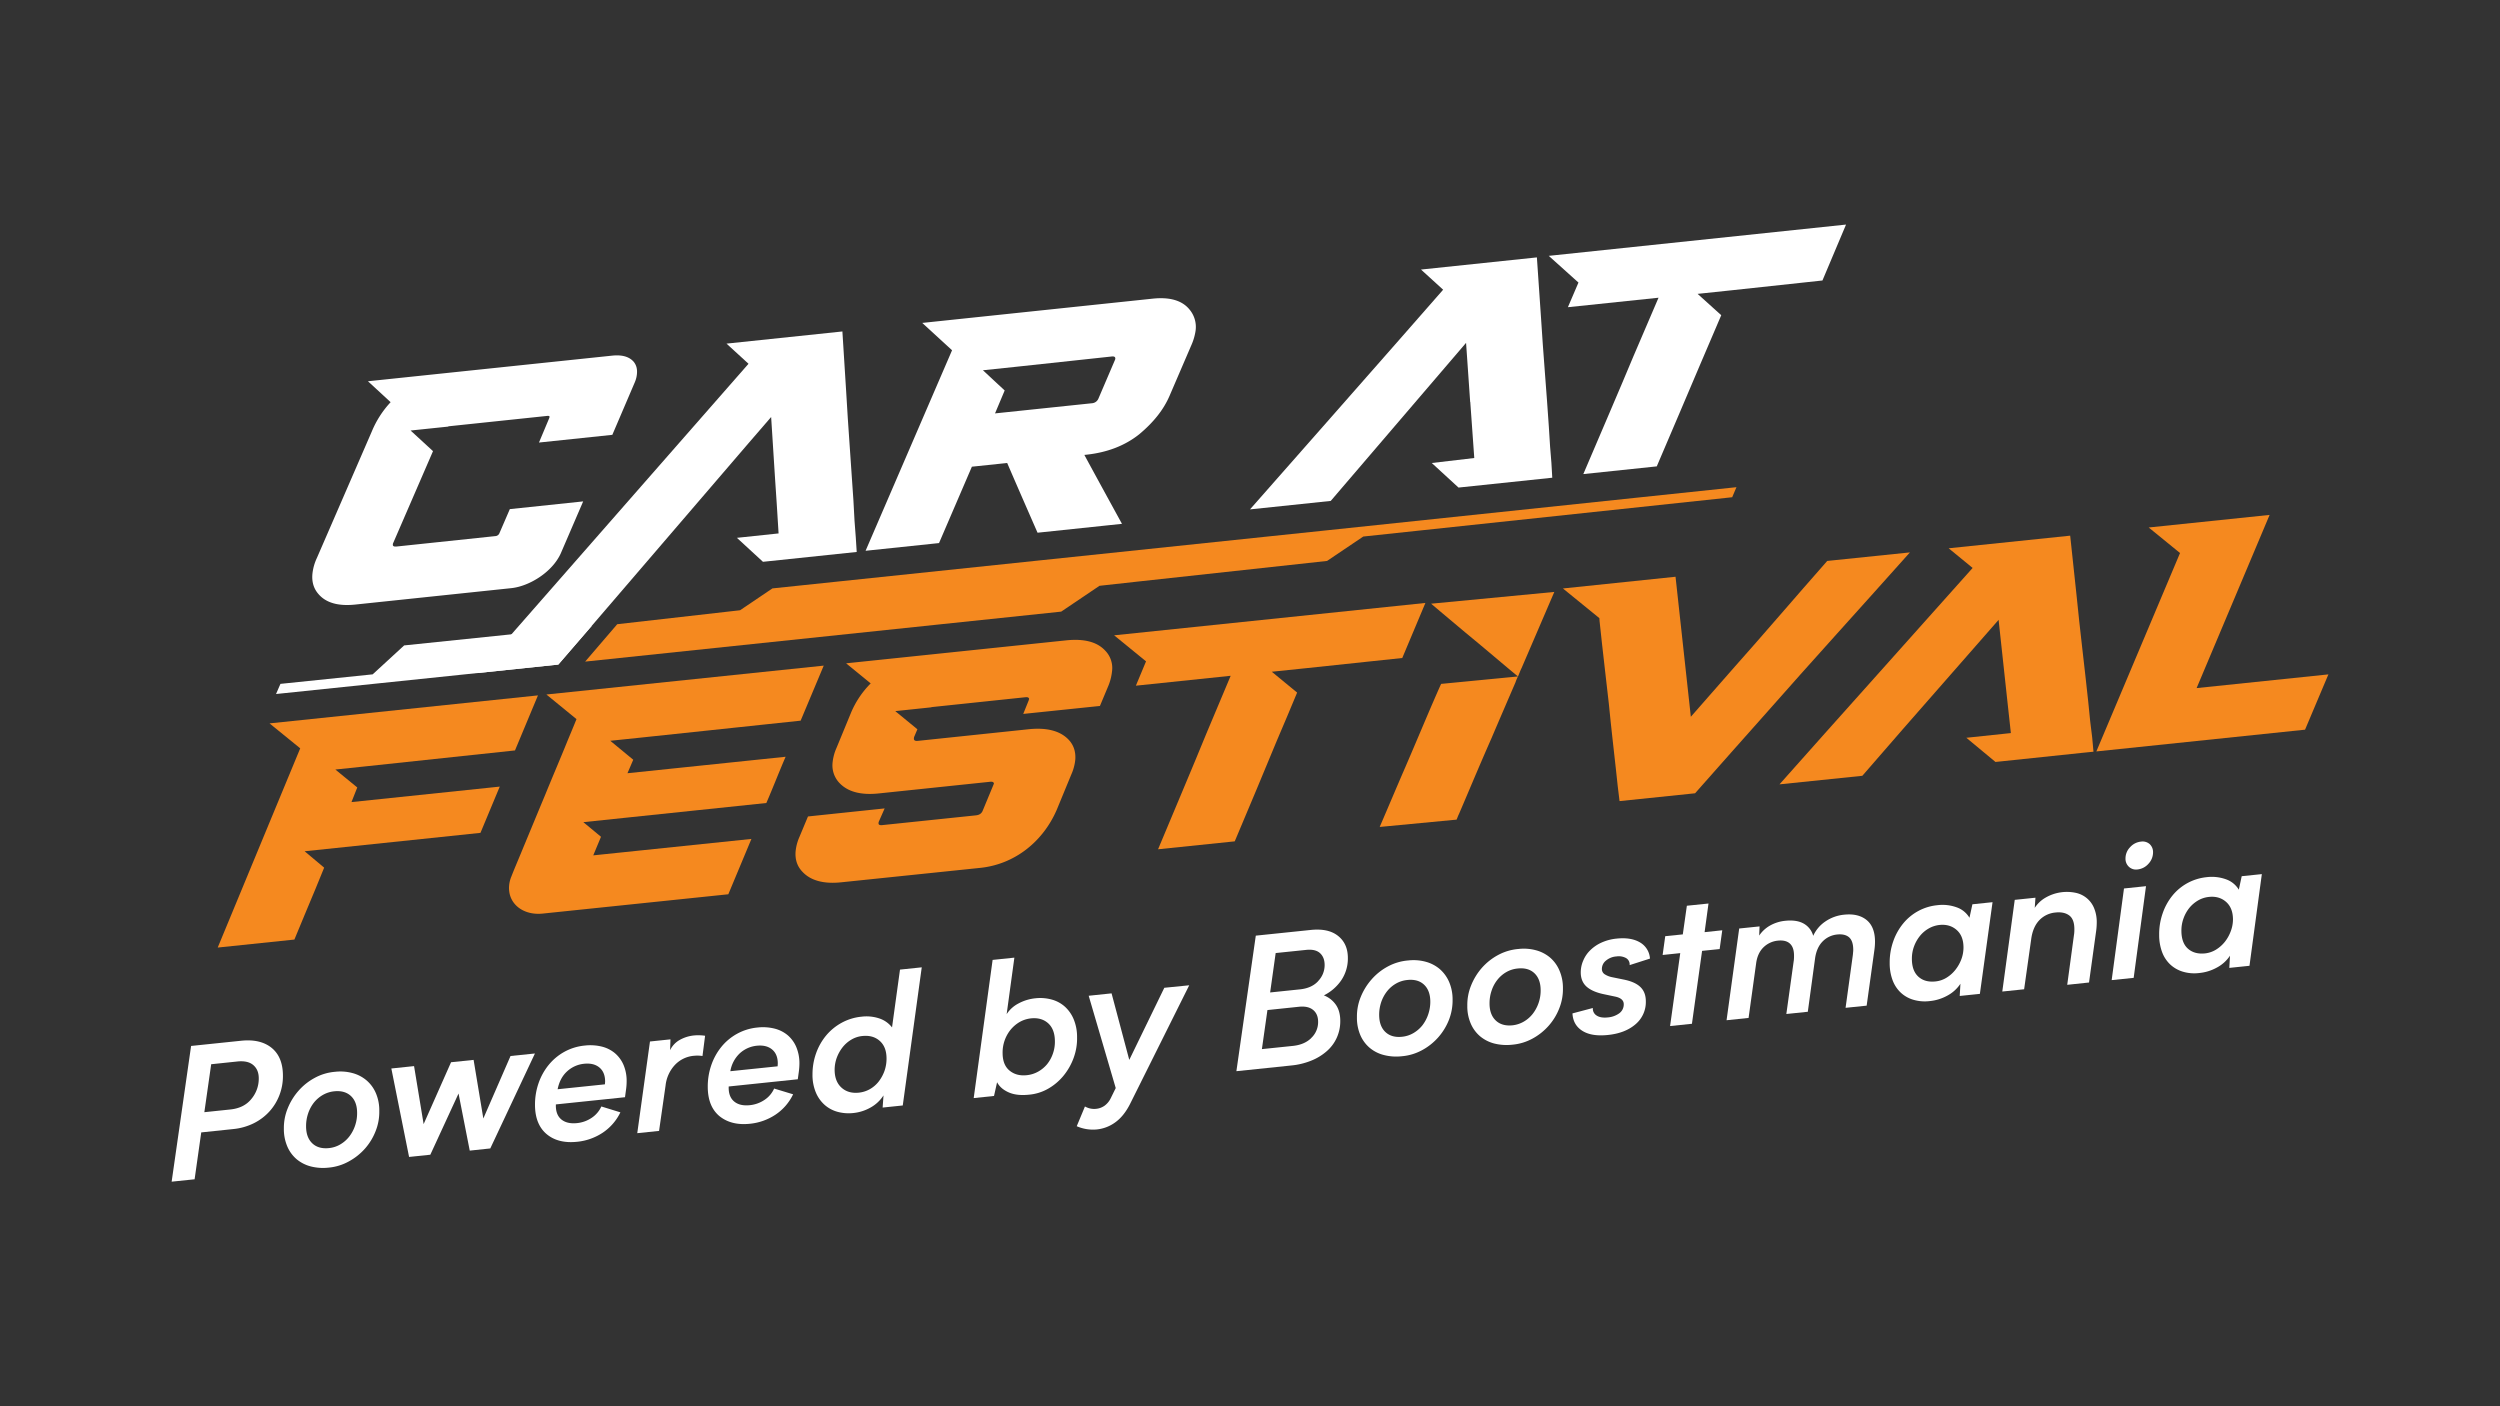 <svg id="Layer_5" data-name="Layer 5" xmlns="http://www.w3.org/2000/svg" viewBox="0 0 1920 1080"><rect x="0" y="0" width="1920" height="1080" fill="#333333" stroke="none"/><defs><style>.cls-1{fill:#fff;}.cls-2{fill:#f5891f;}</style></defs><path class="cls-1" d="M208.74,804.86q-8.66-7.11-23.54-5.57l-38.44,4L131.82,907.53l17.64-1.84,5.09-36,24.57-2.57a45.38,45.38,0,0,0,15.93-4.54,40.52,40.52,0,0,0,12-9.12,39.71,39.71,0,0,0,7.57-12.45,40.59,40.59,0,0,0,2.67-14.59Q217.35,812,208.74,804.86ZM193,844.07q-5.6,6.91-16.06,8l-20,2.09,5.25-36.83,20-2.1c5.47-.58,9.59.36,12.39,2.8s4.15,5.8,4.15,10.11A24.25,24.25,0,0,1,193,844.07Z"/><path class="cls-1" d="M288.71,839.63a26.63,26.63,0,0,0-7.15-9.85,27.4,27.4,0,0,0-10.78-5.64,35.68,35.68,0,0,0-13.46-1,39.23,39.23,0,0,0-15.61,4.67,44.69,44.69,0,0,0-12.53,10,46.91,46.91,0,0,0-8.27,13.52,39.69,39.69,0,0,0-2.9,15.36,34.09,34.09,0,0,0,2.61,13.72,26.54,26.54,0,0,0,7.21,9.88,27.85,27.85,0,0,0,10.91,5.54,38.17,38.17,0,0,0,13.69.9A39,39,0,0,0,267.85,892a45.49,45.49,0,0,0,12.46-9.88,44.58,44.58,0,0,0,8.18-13.46,39.6,39.6,0,0,0,2.8-15.32A33.57,33.57,0,0,0,288.71,839.63Zm-16.1,25.11a28.49,28.49,0,0,1-4.5,8.28,24.22,24.22,0,0,1-6.83,5.92,21.2,21.2,0,0,1-8.66,2.8c-5.41.55-9.69-.68-12.85-3.73s-4.73-7.44-4.7-13.17a30.15,30.15,0,0,1,1.58-9.73,27.91,27.91,0,0,1,4.41-8.27,24.43,24.43,0,0,1,6.83-5.89,22.06,22.06,0,0,1,8.82-2.83q8.07-.82,12.85,3.67c3.15,3,4.73,7.34,4.7,13.07A29.48,29.48,0,0,1,272.61,864.74Z"/><path class="cls-1" d="M392.09,811,371.2,859l-7.47-45-17.32,1.8-21.06,47.52L318,818.77l-17.45,1.83,13.62,67.93,16.32-1.7,21.67-47,8.6,43.85L376.54,882l34.29-72.92Z"/><path class="cls-1" d="M478.89,817.9a24.52,24.52,0,0,0-6.66-9.08,25,25,0,0,0-10.14-5.06,37.17,37.17,0,0,0-13-.77,40.25,40.25,0,0,0-15.81,4.89,41.33,41.33,0,0,0-12,10.11,45.76,45.76,0,0,0-7.7,14,50.31,50.31,0,0,0-2.7,16.45c0,10,3,17.58,8.95,22.57s13.78,6.86,23.28,5.89a43.2,43.2,0,0,0,19.8-7,39.3,39.3,0,0,0,13.55-15.62l-14.62-4.51a20.81,20.81,0,0,1-7.3,8.63,24.37,24.37,0,0,1-11.43,4.15q-7.68.78-12.08-2.89c-2.93-2.48-4.31-6.28-4.12-11.47l53.09-5.53.84-6.15a45.37,45.37,0,0,0,.42-6A31.38,31.38,0,0,0,478.89,817.9Zm-14.32,14.87-36.32,3.77c1.16-5.73,3.54-10.31,7.24-13.69a22.48,22.48,0,0,1,13.2-5.89c4.83-.48,8.7.45,11.63,2.87s4.41,6,4.41,10.82Z"/><path class="cls-1" d="M532.92,795.23A28,28,0,0,0,522,798.68a17.92,17.92,0,0,0-7.37,7.88l.29-8.34-15.74,1.65-9.76,70.41,16.74-1.74,5-34.87A27.53,27.53,0,0,1,518.21,818,22.68,22.68,0,0,1,533,810.84a26,26,0,0,1,6.51.17l2-15.55A36.31,36.31,0,0,0,532.92,795.23Z"/><path class="cls-1" d="M611.51,804.05a24.52,24.52,0,0,0-6.66-9.08,25.52,25.52,0,0,0-10.18-5.05,37.12,37.12,0,0,0-13-.78,40.28,40.28,0,0,0-15.78,4.9,41,41,0,0,0-12,10.11,46,46,0,0,0-7.66,14,50.37,50.37,0,0,0-2.67,16.45q0,15.06,8.95,22.57c6.08,4.92,13.84,6.86,23.31,5.89a43.17,43.17,0,0,0,19.77-7,39,39,0,0,0,13.52-15.64L594.54,836a20.4,20.4,0,0,1-7.27,8.63,24.48,24.48,0,0,1-11.43,4.15c-5.12.52-9.15-.42-12.08-2.9s-4.31-6.28-4.12-11.46l53.06-5.54.84-6.11a51.66,51.66,0,0,0,.42-6A32.12,32.12,0,0,0,611.51,804.05Zm-14.3,14.88-36.31,3.76A24.37,24.37,0,0,1,568.11,809a22.61,22.61,0,0,1,13.2-5.89c4.8-.48,8.69.45,11.62,2.86s4.41,6,4.41,10.82Z"/><path class="cls-1" d="M691.2,744.65l-6.12,44.4a20.47,20.47,0,0,0-9.66-6.86,31.18,31.18,0,0,0-13.75-1.38,39.88,39.88,0,0,0-15.32,4.7,41.31,41.31,0,0,0-11.88,9.75,44.85,44.85,0,0,0-7.7,13.62A47.9,47.9,0,0,0,624,825.14a34.71,34.71,0,0,0,2.52,13.75,26.27,26.27,0,0,0,6.76,9.62,24.76,24.76,0,0,0,10,5.38,32.48,32.48,0,0,0,11.91.93A33.57,33.57,0,0,0,669,850.35a27.76,27.76,0,0,0,9.53-9.08l-.67,9.34L693.32,849,707.9,742.91Zm-11.92,77.82a29.51,29.51,0,0,1-4.44,8.14,23.14,23.14,0,0,1-6.73,5.83,21.65,21.65,0,0,1-8.43,2.71q-8.22.87-13.43-3.87T641,821.66a27.3,27.3,0,0,1,1.61-9.24,29.77,29.77,0,0,1,4.48-8.08,24.19,24.19,0,0,1,6.73-5.89,20.43,20.43,0,0,1,8.56-2.8c5.38-.55,9.79.67,13.27,3.77s5.18,7.53,5.21,13.45A28.58,28.58,0,0,1,679.28,822.47Z"/><path class="cls-1" d="M824.65,782.93a27.15,27.15,0,0,0-6.8-9.79,24.92,24.92,0,0,0-10.07-5.47,33.28,33.28,0,0,0-12.46-1A34.76,34.76,0,0,0,782,770.76a23.87,23.87,0,0,0-8.89,8.11l5.93-43.4-16.71,1.74L747.8,843.33l15.61-1.64,2.35-10.53c1.74,3.32,4.67,5.89,8.86,7.76s9.36,2.45,15.61,1.8a35.81,35.81,0,0,0,14.65-4.54,42.53,42.53,0,0,0,11.88-10,46.72,46.72,0,0,0,7.82-13.78,43.36,43.36,0,0,0,2.61-15.81A35.54,35.54,0,0,0,824.65,782.93ZM808.58,809.3a26.85,26.85,0,0,1-4.41,8,24.35,24.35,0,0,1-6.86,5.7,22.32,22.32,0,0,1-8.72,2.74c-5.38.58-9.82-.65-13.36-3.61S770,814.64,770,808.62A27.85,27.85,0,0,1,776,791a26,26,0,0,1,6.92-6,22.37,22.37,0,0,1,8.86-2.89c5.41-.55,9.79.7,13.2,3.76s5.15,7.7,5.18,13.88A27.18,27.18,0,0,1,808.58,809.3Z"/><path class="cls-1" d="M894.19,758.62,867.28,814l-13.59-51.1-17.58,1.84,20.77,70.89-3.8,7.73a15.32,15.32,0,0,1-4.7,5.76,13.38,13.38,0,0,1-6.48,2.45,14.21,14.21,0,0,1-8.66-1.8l-6.31,15.16a31,31,0,0,0,15.49,2.48,29,29,0,0,0,14.17-5.5c4.34-3.13,8.11-7.8,11.26-14l45.47-91.21Z"/><path class="cls-1" d="M1030,753a29.85,29.85,0,0,0,5.16-17.26c0-7.34-2.52-13-7.57-17s-12-5.47-20.93-4.54l-42.21,4.38-14.9,104.09,42.11-4.38a54.43,54.43,0,0,0,15.32-3.7,41,41,0,0,0,11.88-7.21,30.1,30.1,0,0,0,7.73-10.3,30.73,30.73,0,0,0,2.74-13c0-5-1.13-9.24-3.45-12.52a20,20,0,0,0-9.14-7.11A35.24,35.24,0,0,0,1030,753Zm-23,44.27c-3.51,3.41-8.24,5.41-14.23,6l-23.63,2.45,4.25-30,24.31-2.54c4.54-.45,8.14.32,10.72,2.41s3.89,5.12,3.89,9.15A16.77,16.77,0,0,1,1006.94,797.26Zm5.35-43.76c-3.29,3.58-7.92,5.67-13.88,6.31l-23,2.39,4.25-30.27,23.31-2.41c4.83-.52,8.4.32,10.78,2.51s3.54,5.28,3.51,9.21A17.61,17.61,0,0,1,1012.29,753.5Z"/><path class="cls-1" d="M1112.93,754.15a27.53,27.53,0,0,0-7.18-9.89,27.91,27.91,0,0,0-10.78-5.63,35.87,35.87,0,0,0-13.49-1,39.82,39.82,0,0,0-15.65,4.64,44.51,44.51,0,0,0-12.53,10,47.09,47.09,0,0,0-8.3,13.52,39.21,39.21,0,0,0-2.87,15.36,33.63,33.63,0,0,0,2.58,13.75,26.58,26.58,0,0,0,7.24,9.85,27.17,27.17,0,0,0,11,5.54,37.9,37.9,0,0,0,13.71.9,39.28,39.28,0,0,0,15.46-4.64,45.22,45.22,0,0,0,20.67-23.31,40.91,40.91,0,0,0,2.8-15.36A34,34,0,0,0,1112.93,754.15Zm-16.13,25.08a28.59,28.59,0,0,1-4.47,8.31,24.86,24.86,0,0,1-6.86,5.89,21.33,21.33,0,0,1-8.69,2.8c-5.38.58-9.7-.68-12.85-3.7s-4.73-7.44-4.73-13.17a30.66,30.66,0,0,1,1.57-9.73,27.73,27.73,0,0,1,4.45-8.27,24,24,0,0,1,6.82-5.92,21.73,21.73,0,0,1,8.82-2.81c5.41-.58,9.69.65,12.85,3.64s4.77,7.38,4.77,13.11A30.22,30.22,0,0,1,1096.8,779.23Z"/><path class="cls-1" d="M1197.64,745.33a27,27,0,0,0-7.15-9.89,28,28,0,0,0-10.82-5.63,35.85,35.85,0,0,0-13.49-1,39.81,39.81,0,0,0-15.64,4.64,44.94,44.94,0,0,0-12.53,9.95,46.91,46.91,0,0,0-8.24,13.52,39.21,39.21,0,0,0-2.87,15.36,33.07,33.07,0,0,0,2.61,13.74,26.58,26.58,0,0,0,7.21,9.86,28,28,0,0,0,11,5.57,38.81,38.81,0,0,0,13.75.87,39.3,39.3,0,0,0,15.42-4.64,45.12,45.12,0,0,0,12.46-9.88,44.08,44.08,0,0,0,8.18-13.43,39.58,39.58,0,0,0,2.8-15.36A33.5,33.5,0,0,0,1197.64,745.33Zm-16.07,25.11a28.69,28.69,0,0,1-4.5,8.27,24.05,24.05,0,0,1-6.83,5.9,22,22,0,0,1-8.66,2.83c-5.41.55-9.72-.71-12.88-3.74s-4.76-7.43-4.73-13.16a29.75,29.75,0,0,1,1.58-9.73,26.77,26.77,0,0,1,4.41-8.27,24.05,24.05,0,0,1,6.82-5.93,21.57,21.57,0,0,1,8.82-2.8c5.41-.58,9.7.65,12.85,3.64s4.77,7.37,4.77,13.11A29.48,29.48,0,0,1,1181.57,770.44Z"/><path class="cls-1" d="M1247.19,752.34l-9.11-1.86a16.14,16.14,0,0,1-5.83-2.35,4.75,4.75,0,0,1-2-4,8.17,8.17,0,0,1,3.12-6.37,13.94,13.94,0,0,1,8.08-3.22,11.64,11.64,0,0,1,7.34,1.25,5.6,5.6,0,0,1,2.77,5.41l15.61-5a15.4,15.4,0,0,0-7.66-12.43c-4.54-2.7-10.53-3.7-17.9-2.93a36.82,36.82,0,0,0-11.65,3.06,29.75,29.75,0,0,0-8.66,5.9,23.76,23.76,0,0,0-5.41,8,22.68,22.68,0,0,0-1.87,9q0,6.75,4.25,10.75c2.86,2.64,7.18,4.63,12.94,5.89l9,1.9c4.57.9,6.83,2.9,6.83,5.89a8.36,8.36,0,0,1-3.48,7,17.43,17.43,0,0,1-8.72,3.15c-3.71.39-6.57-.09-8.63-1.45a6.16,6.16,0,0,1-2.9-5.79l-15.65,4.15q.43,8.84,7.54,13.36t19.6,3.22c8.92-.9,16-3.67,21.29-8.24A22.33,22.33,0,0,0,1264,769q0-6.9-4.12-10.91T1247.19,752.34Z"/><path class="cls-1" d="M1309.13,715.9l3-22-16.62,1.71-3.12,22-13.49,1.38-2,14.43,13.53-1.42-7.8,56,16.78-1.74,7.79-56,13.49-1.38,2-14.43Z"/><path class="cls-1" d="M1433.57,706.59c-4.25-3.47-10-4.86-17.19-4.12a30.56,30.56,0,0,0-14.55,5.25,26.24,26.24,0,0,0-9.28,11,15.38,15.38,0,0,0-7.47-9.49c-3.67-2-8.33-2.64-14-2.06a29.54,29.54,0,0,0-11.59,3.6,24.65,24.65,0,0,0-8.44,7.76l.29-7.05-15.64,1.61L1326,783.54l16.91-1.77,5.79-41.82q1-7.73,5.51-12.27a18.37,18.37,0,0,1,11.36-5.28c4-.38,7,.36,9.11,2.32s3.13,5,3.13,9.24c0,.93,0,1.74-.07,2.45a11.57,11.57,0,0,1-.19,1.8l-5.64,40.54,16.49-1.71,5.63-41.4c.84-5.45,2.8-9.66,5.86-12.72a18,18,0,0,1,11-5.22q5.94-.63,9.18,2.13c2.12,1.86,3.19,5,3.22,9.53,0,.38,0,.9-.07,1.54s-.12,1.48-.22,2.42l-5.6,40.69,16.19-1.67,6-43.14a45.37,45.37,0,0,0,.42-6C1440,715.64,1437.85,710.1,1433.57,706.59Z"/><path class="cls-1" d="M1514.8,694.49l-2.25,10.37a18.41,18.41,0,0,0-9.89-8.05,31.83,31.83,0,0,0-14.84-1.61,38.32,38.32,0,0,0-14.55,4.44,38.84,38.84,0,0,0-11.62,9.59,44.85,44.85,0,0,0-7.63,13.69,48.76,48.76,0,0,0-2.74,16.74,37,37,0,0,0,2.16,12.94,25.17,25.17,0,0,0,6.15,9.56,24.09,24.09,0,0,0,9.69,5.61,31.16,31.16,0,0,0,12.78,1.06,34.79,34.79,0,0,0,13.55-4.22,27.61,27.61,0,0,0,10-9.08l-.55,9.37,15.49-1.61,9.72-70.41Zm-8.53,42.34a30.12,30.12,0,0,1-4.6,8.08,25.89,25.89,0,0,1-6.8,6,19.82,19.82,0,0,1-8.43,2.83q-8.12.87-13.11-3.64c-3.31-3-5-7.56-5-13.75a27.14,27.14,0,0,1,1.68-9.59,28.42,28.42,0,0,1,4.54-8,23.74,23.74,0,0,1,6.72-5.7,21.39,21.39,0,0,1,8.31-2.7c5.22-.52,9.56.74,13.07,3.8s5.28,7.53,5.31,13.42A26,26,0,0,1,1506.27,736.83Z"/><path class="cls-1" d="M1608.27,697.48a19.51,19.51,0,0,0-13.81-11.72,32.72,32.72,0,0,0-23.22,3.48,24.43,24.43,0,0,0-8.56,8l.55-7.8-15.91,1.65-9.56,70.41,16.77-1.74,5.41-38.31c.81-6.28,2.9-11.14,6.18-14.65a19.5,19.5,0,0,1,12.62-6c4.25-.45,7.73.29,10.37,2.22s4,5.44,4,10.49c0,.94,0,1.78-.07,2.48a12.45,12.45,0,0,1-.19,1.77l-5.22,38.58,16.74-1.78,5.51-39.85a49.18,49.18,0,0,0,.42-6.22A27.82,27.82,0,0,0,1608.27,697.48Z"/><path class="cls-1" d="M1650.93,648.25a8.21,8.21,0,0,0-6.67-1.89,12.9,12.9,0,0,0-8.37,4.31,12.33,12.33,0,0,0-3.51,8.6,8.35,8.35,0,0,0,2.67,6.47,8,8,0,0,0,6.61,2,12.92,12.92,0,0,0,8.37-4.38,12.77,12.77,0,0,0,3.51-8.82A8.3,8.3,0,0,0,1650.93,648.25Zm-19.71,34.1-9.46,70.38,16.9-1.74,9.47-70.41Z"/><path class="cls-1" d="M1721.63,672.92l-2.22,10.36a18.68,18.68,0,0,0-9.92-8,32.24,32.24,0,0,0-14.84-1.61,38.88,38.88,0,0,0-26.11,14,44.62,44.62,0,0,0-7.6,13.69,48.87,48.87,0,0,0-2.7,16.74,37.69,37.69,0,0,0,2.19,12.94,25.11,25.11,0,0,0,6.18,9.56,24.41,24.41,0,0,0,9.69,5.61,30.71,30.71,0,0,0,12.78,1.06,34.79,34.79,0,0,0,13.55-4.22,27.51,27.51,0,0,0,10-9.08l-.52,9.37,15.49-1.61,9.49-70.41Zm-8.44,42.34a29.47,29.47,0,0,1-4.53,8.08,26.14,26.14,0,0,1-6.8,6,20.2,20.2,0,0,1-8.43,2.87c-5.41.55-9.79-.68-13.11-3.64s-5-7.6-5-13.78a27.32,27.32,0,0,1,1.67-9.59,27.8,27.8,0,0,1,4.48-8,25,25,0,0,1,6.73-5.7,20.62,20.62,0,0,1,8.3-2.67c5.19-.55,9.57.71,13.07,3.77s5.32,7.53,5.35,13.45A25.81,25.81,0,0,1,1713.19,715.26Z"/><path class="cls-2" d="M395.51,576.33l17.64-42.27L207,555.56l23.57,19.16c-21.12,51.32-42.34,101.84-63.37,153l58.89-6.14c6-14.72,11.88-28.4,16.07-38.61,2.35-5.82,4.7-11.49,6.79-16.61l-15-12.59L369,639.63c3.44-8.37,8.88-21.38,14.81-35.52L269.94,616l4.44-11.23L257.55,591l23.63-2.48Z"/><path class="cls-2" d="M614.89,553.47l17.74-42.27-213,22.18,23.12,18.9c-2.35,5.89-4.93,11.91-7.53,18.25-4.45,11.05-10.69,25.57-16.68,40.28-6.5,15.58-12.78,30.81-17.74,42.73-2.83,6.92-5.67,13.45-8,19.47a23.11,23.11,0,0,0-1.83,7.51,19.43,19.43,0,0,0,.13,4.12c1.32,10.81,11.75,18.38,25.59,17l142.66-14.84,17.74-42.5L455.62,656.92l5.95-14.27L448,631.42,588.55,616.7c4.9-11.23,9.89-24.21,14.81-35.51L481.89,593.84l4.44-10.36-17.64-14.56,24.66-2.57Z"/><path class="cls-2" d="M848.76,499.64c-6.15-6.63-16.06-9.31-30.1-7.83L649.82,509.43l18.87,15.42a70.89,70.89,0,0,0-15,22.25l-11.24,27.27a36.89,36.89,0,0,0-3.06,11.55,19.65,19.65,0,0,0,5.32,15.43q9.66,10.18,30.2,8l85.51-8.95c1.93-.22,2.74.33,2.93,1.39-.26.45-.26.8-.52,1.25l-8.11,19.55c-.84,2.15-2.61,3.35-5.25,3.6l-71.67,7.47c-2.19.29-3.22-.29-3.09-1.54a3.46,3.46,0,0,1,.29-1.26l4.41-10-58.88,6.18L614,642.68a35.88,35.88,0,0,0-3,11.47c-.41,6.11,1.29,11.27,5.32,15.42,6.34,6.79,16.48,9.5,30.1,8L753,666.51c26.17-2.77,47.87-19.93,58.53-44.46l11.24-27.27a36.48,36.48,0,0,0,3.06-11.46c.42-6.12-1.32-11.31-5.32-15.43-6.37-6.56-16.51-9.27-30.36-7.85L704.78,569c-2.19.19-3-.52-2.9-2,0-.23.1-.61.1-.84l2.58-6.08-17-13.94,27.53-2.9.45-.19,71.9-7.57c2-.23,2.83.35,2.93,1.38-.26.46-.26,1.07-.52,1.49l-4,9.94,58.89-6.11,6.53-15.59a40.66,40.66,0,0,0,2.81-11.33A19.08,19.08,0,0,0,848.76,499.64Z"/><path class="cls-2" d="M855.65,487.92l24.5,20-7.79,18.68,72.8-7.6c-6,14.33-12.27,29-18.61,44.24-10.5,25.75-24.6,58.88-37.16,89l58.89-6.09c11.27-26.52,23.09-55.05,32.2-77,5.5-12.78,10.75-25.33,15.71-37.25L976.74,515.9l27.37-2.84,72.83-7.72,17.77-42.28Z"/><path class="cls-2" d="M1099.09,463.64c9.46,8,18.28,15.39,26.75,22.51,14.65,12,30.91,26,40,33.39,1.09-2.55,1.9-4.9,2.73-6.44l25.15-58.5Zm7.69,61.59c-7.85,17.33-19,44.43-29.17,67.81-5.86,13.55-11.78,27.62-18,42.05l59-5.61c.23-.22.26-.64.52-1.09a29.75,29.75,0,0,1,1.35-3.22c4.25-9.75,15-35.61,24.92-58.08,5.63-13.2,11.85-27.63,18.48-43a33.9,33.9,0,0,1,1.9-4.57Z"/><path class="cls-2" d="M1403.31,430.8c-25.18,28.56-50.78,58.57-71,81.2-11.76,13.39-23.09,26.24-33.75,38.48l-11.75-107.54-86.48,9,28,22.8c.1,1.41.16,3.31.45,5.12.39,3.31.94,8.05,1.48,13.75,1.48,12.26,3.22,29.36,5.32,46.71,1.8,18.68,4,37.09,5.53,51.23.84,8.37,1.74,16.19,2.71,23.69l58-6,.06-.06c18.13-20.38,36.42-41.28,55.44-62.53,32.07-36.47,73.67-82.19,109.5-122.41Z"/><path class="cls-2" d="M1606.79,566.28c-1-7.18-2-16.19-3.06-27.68-2.58-24.6-6.51-56.28-9-81.94-1.61-14.94-3.25-30.07-4.83-45.27l-93.33,9.69,18.41,15.1q-40.62,45.49-79.33,88.83c-21.89,24.4-45.91,51.42-69,77.37l63.62-6.57c10.85-12.56,21.73-25.08,31.9-36.71q27.28-31,55.25-63.07l17.42-19.9.06-.22,7.09,65.58,2.35,21.51-34.2,3.61,22.38,18.57,66.65-7,8.62-.87Z"/><path class="cls-2" d="M1687,528.45l56.06-133-92.86,9.66,24.06,19.61L1610,577.1l160.28-16.71,17.93-42.46Z"/><path class="cls-1" d="M454.44,480.7c-9.14,10.62-17.87,20.73-25.63,29.68l-62,6.51L212,533l3.38-7.79,70.83-7.31,24.18-22.22,82.43-8.53Z"/><path class="cls-2" d="M1333.6,374.16l-3.28,7.72L1047,412.06l-27.82,18.74-146.78,16-28,3.1-29.4,19.83L449.4,508.11c8-9.34,15.84-18.39,24.63-28.72l94.34-10.72,24.85-16.78,425-44.53Z"/><path class="cls-1" d="M486.72,277.9c-3.45-4-9-5.57-16.65-4.76L282.59,292.81,300,308.88a74.69,74.69,0,0,0-14.39,22.34l-42.21,97.23A38,38,0,0,0,240,440.17c-.71,6.18.71,11.5,4.31,15.75,5.77,7,15.3,9.75,28.37,8.4l120-12.62c13.87-1.45,31.52-12.33,38-26.72l17.19-39.9L391.55,391l-8,18.51a3.56,3.56,0,0,1-3.12,2.22l-75.86,8c-2.06.19-3-.32-2.86-1.61a2.81,2.81,0,0,1,.35-1.29l30.49-70.35-17.22-15.84,28.78-3c.19,0,.22-.22.42-.25l76-8c1-.09,1.61.26,1.55.9a6.34,6.34,0,0,0-.29.87l-7.86,18.71,56.34-5.92L487.36,294a21,21,0,0,0,1.77-6.47C489.55,283.7,488.88,280.64,486.72,277.9Z"/><path class="cls-1" d="M657.23,412.58c-.65-7.31-1.26-16.48-1.8-28.2-1.58-25.12-4.13-57.47-5.57-83.62-1-15.26-1.94-30.71-2.9-46.2l-89,9.34,16.9,15.48c-27,30.82-53.19,60.73-79,90.15-32,36.48-70.7,80.69-103.09,117.65l-26,29.72,62-6.51c7.76-8.95,16.48-19.06,25.63-29.68C476,455.63,500,427.58,519.85,404.47c18.12-21.06,36.41-42.34,55-64.07l17.39-20.13,3,47.27L596.54,387h0l1.41,22.67-32,3.38,20,18.41,72-7.56Z"/><path class="cls-1" d="M913.61,237.79c-5.61-7-15.14-9.79-28.18-8.44L708.29,248l22.89,21L664.76,423l56.41-5.92,25.24-58.66,27.11-2.84c7.7,17.94,23.31,53.54,23.31,53.54l64.84-6.82s-20.83-38-28.88-52.93l1.26-.13c16.13-1.67,29.84-6.95,40.79-15.65,11-9.14,18.87-19,23.47-29.81L915,265a42.44,42.44,0,0,0,3.25-11.3A20.78,20.78,0,0,0,913.61,237.79ZM856.2,276.65,843.64,306a5.82,5.82,0,0,1-5.12,3.7l-74.34,7.79,7.41-17.61-16.71-15.52,24.63-2.58,74.34-8c1.87-.19,2.83.32,2.7,1.83A3.75,3.75,0,0,1,856.2,276.65Z"/><path class="cls-1" d="M1191.49,355.57c-.68-7.31-1.35-16.52-2-28.2-1.64-25.09-4.41-57.38-6-83.55-1.07-15.2-2.13-30.69-3.16-46.14l-89,9.34,17,15.48C1081.54,253.28,960,391.21,960,391.21l62-6.5,103.93-121.38,0-.2,3.16,45.63.09,0,3.06,43-32.65,3.83,20.55,18.86,72-7.56Z"/><path class="cls-1" d="M1189.43,196.49,1212.26,217l-8.12,18.93,69.61-7.28c-6.25,14.52-12.72,29.53-19.25,44.92-10.88,26.17-25.47,59.91-38.51,90.53l56.41-5.92c11.59-26.89,23.82-56,33.32-78.21,5.64-13,11-25.79,16.2-37.89l-18.16-16.39,26.27-2.77,69.61-7.5,18.12-42.95Z"/></svg>